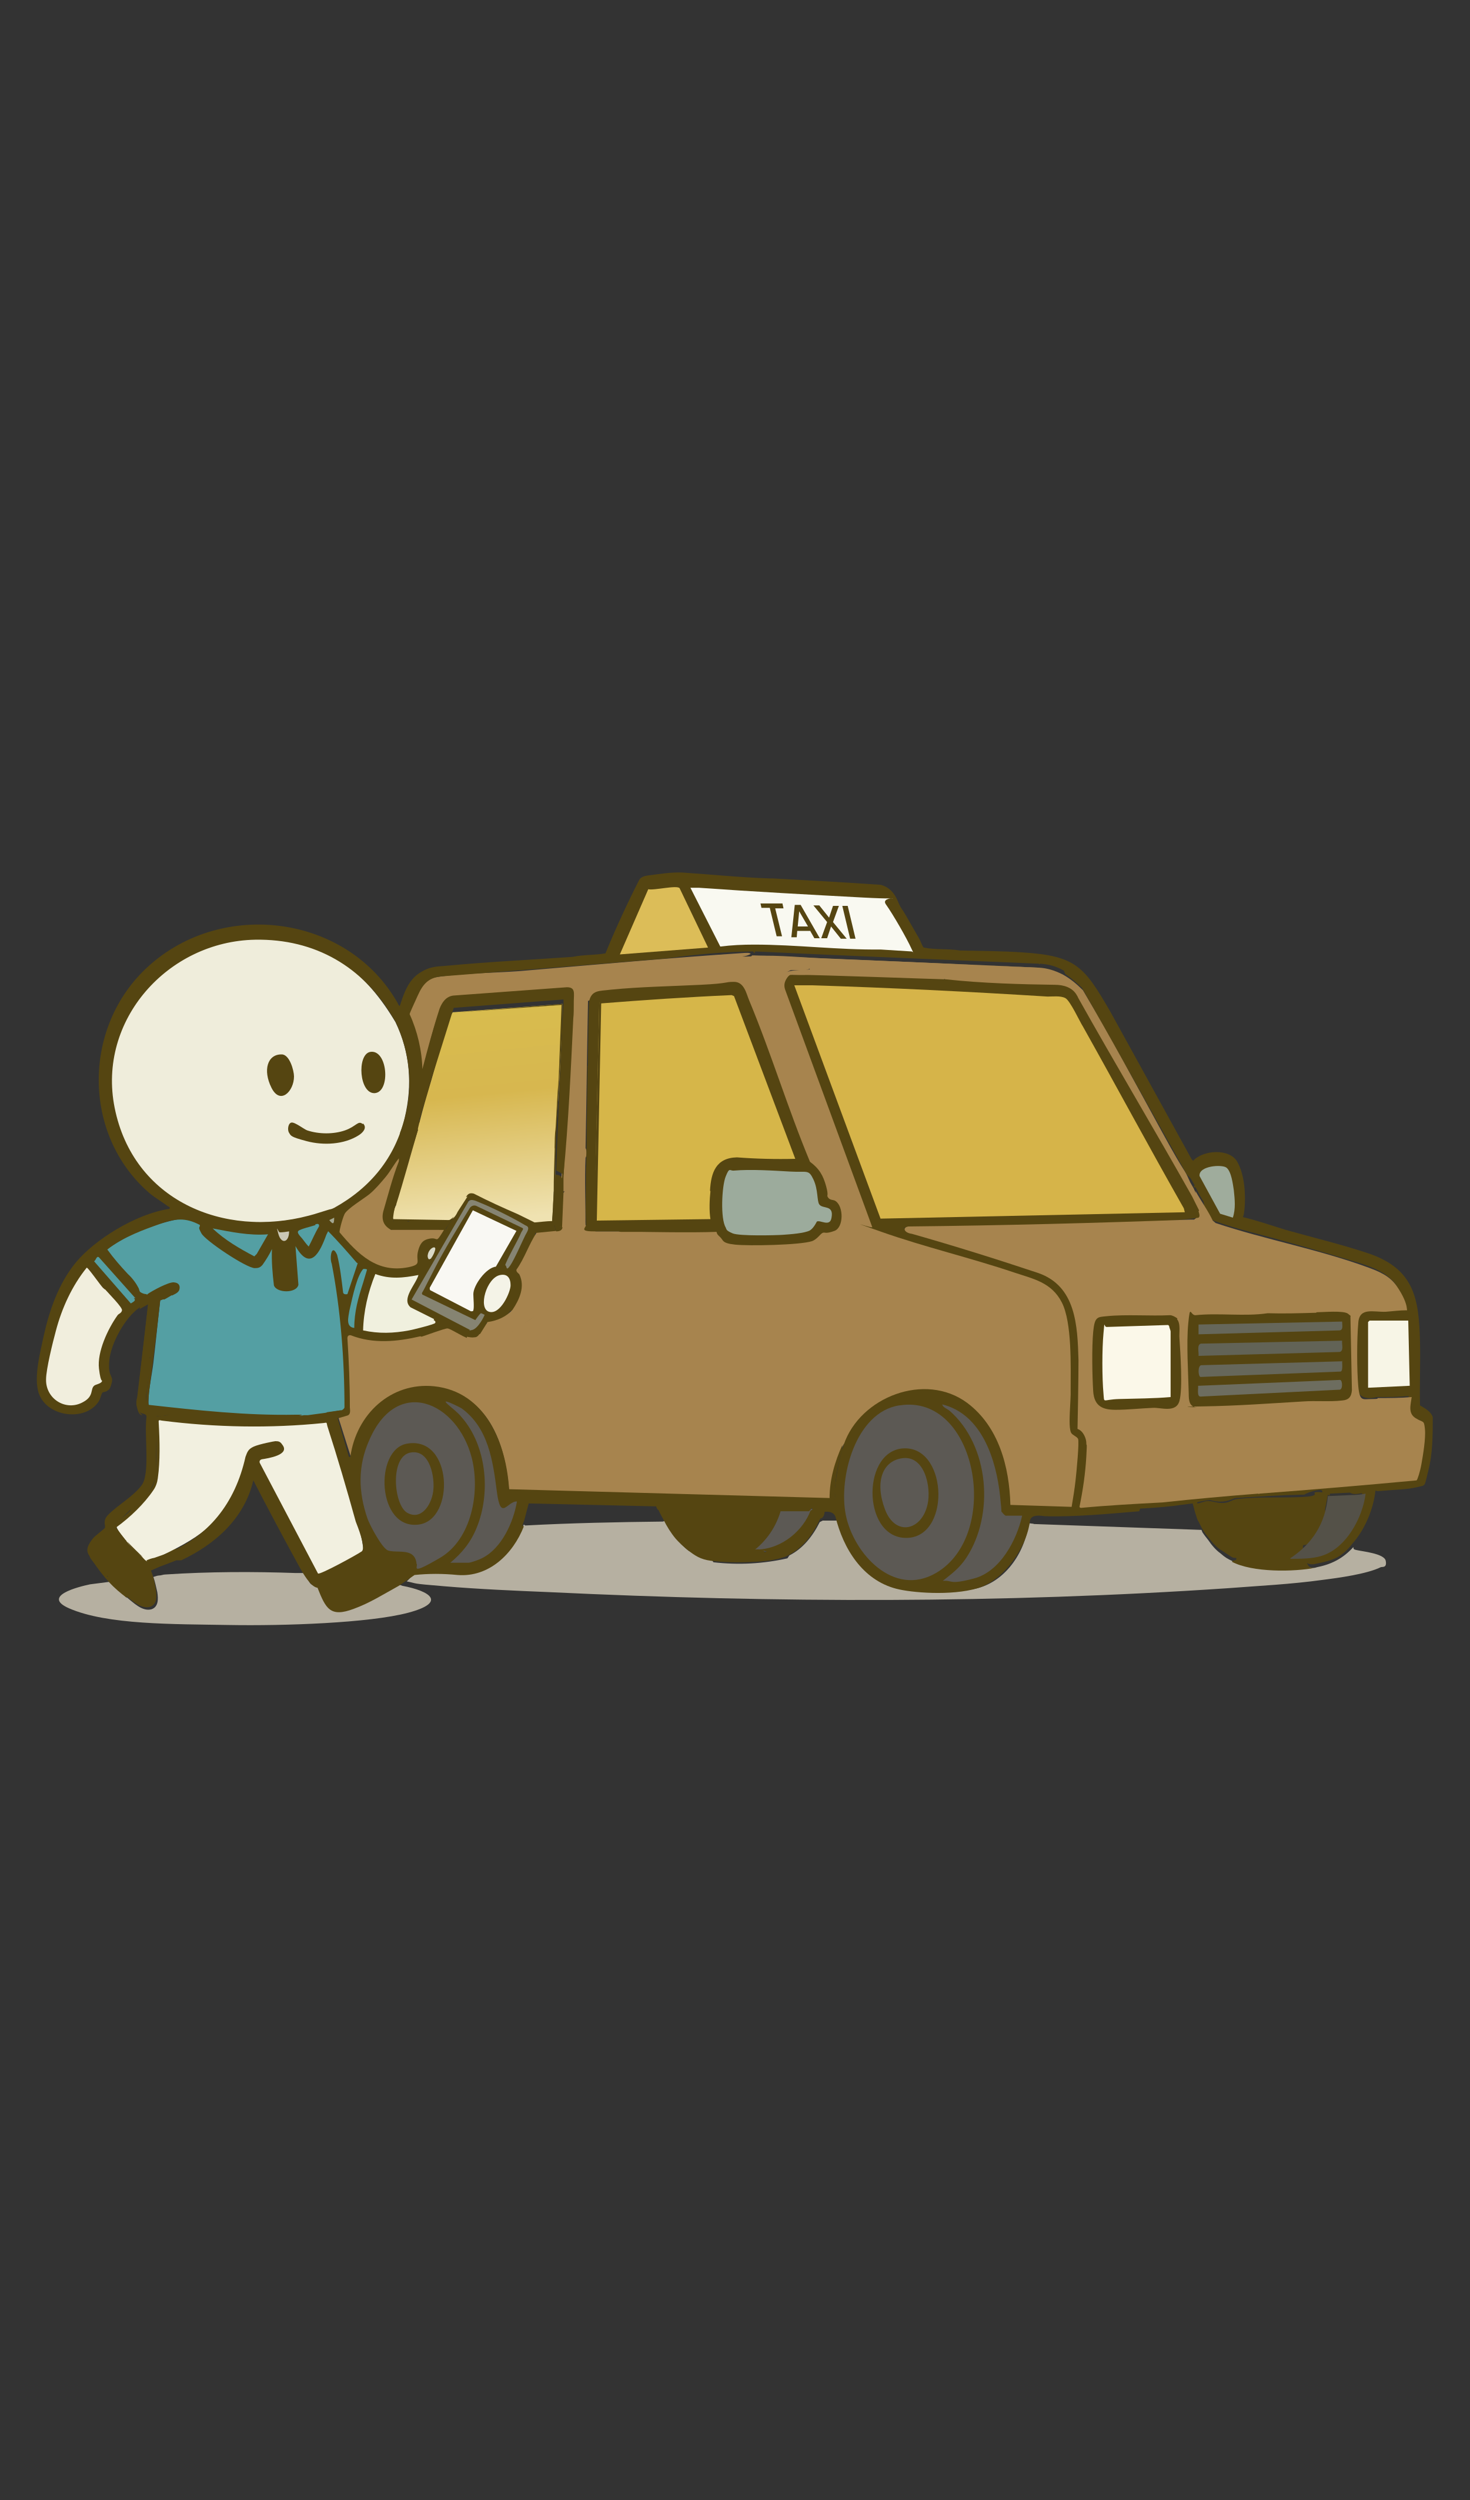 <?xml version="1.0" encoding="UTF-8"?>
<svg id="Layer_1" xmlns="http://www.w3.org/2000/svg" xmlns:xlink="http://www.w3.org/1999/xlink" version="1.1" viewBox="0 0 300 510">
  <rect x="0" y="0" width="300" height="510" fill="#333333" stroke="none"/>
  <!-- Generator: Adobe Illustrator 30.0.0, SVG Export Plug-In . SVG Version: 2.1.1 Build 123)  -->
  <defs>
    <style>
      .st0 {
        fill: #f9f9f1;
      }

      .st1 {
        fill: #554511;
      }

      .st2 {
        fill: #d6b449;
      }

      .st3 {
        fill: #a3a791;
      }

      .st4 {
        fill: #d6b649;
      }

      .st5 {
        fill: #66675a;
      }

      .st6 {
        fill: #cbc8b6;
      }

      .st7 {
        fill: url(#linear-gradient);
      }

      .st8 {
        fill: #f7f5e6;
      }

      .st9 {
        fill: #6d6d5f;
      }

      .st10 {
        fill: #f1eedd;
      }

      .st11 {
        fill: #b6b0a1;
      }

      .st12 {
        fill: #f9f8f3;
      }

      .st13 {
        fill: #efeddb;
      }

      .st14 {
        fill: #9cab9c;
      }

      .st15 {
        fill: #549fa3;
      }

      .st16 {
        fill: #868472;
      }

      .st17 {
        fill: #fbf8e9;
      }

      .st18 {
        fill: #f2f0e0;
      }

      .st19 {
        fill: #9fac9c;
      }

      .st20 {
        fill: #545148;
      }

      .st21 {
        fill: #626356;
      }

      .st22 {
        fill: #d9d9c7;
      }

      .st23 {
        fill: #a7844e;
      }

      .st24 {
        fill: #f0f0de;
      }

      .st25 {
        fill: #dcbd58;
      }

      .st26 {
        fill: #5c5954;
      }

      .st27 {
        fill: #f4f3e7;
      }
    </style>
    <linearGradient id="linear-gradient" x1="-2275.6" y1="-159.8" x2="-2267.1" y2="-74.2" gradientTransform="translate(1230.4 286.4) scale(.5)" gradientUnits="userSpaceOnUse">
      <stop offset="0" stop-color="#d8bc4e"/>
      <stop offset=".4" stop-color="#d7b74f"/>
      <stop offset="1" stop-color="#efe2b1"/>
    </linearGradient>
  </defs>
  <g>
    <path class="st11" d="M209.7,310.5c0-.2,0,0,.2.2.2.1,1.1.1,1.1.2l34.2,1.2.2.5c.4.6.8,1.1,1.2,1.6.6.9,1.5,2,2.5,2.7.9.8,1.4,1.1,2.5,1.6h.8c4.6,1.7,9.7,1.6,14.6,1.1.6.3,1.2.3,1.8.1,3-.6,5.3-1.8,7.4-4.1,0,.5.2.5.6.6,1.2.3,5.7.7,6,2.2s-.7,1.2-1,1.3c-2.8,1.4-8.7,2.2-11.9,2.6-6.5.9-12.9,1.2-19.4,1.7-45.9,3.1-92.2,3-138.3.8-7.2-.3-14.3-.6-21.5-1.2s-5.2-.5-7.7-1c.5-.4,1.3-1.5,1.9-1.6,2.8-.5,7.7.2,10.8,0,5.4-.4,9.4-5.3,11.2-10l.3.2c9.1-.5,19-.7,28.1-.8l.5-.2c.7.5,1.2,1.2,1.6,2.2.5.6.8,1.1.9,1.7.6.9,1.4,1.6,2.3,2.3h.6c1.2.9,2.7,1.5,4.2,2l.2.3c5.2.6,10.2.3,15.1-.8l.4-.6c2.8-1.4,4.8-4,6.2-6.8l.6-.3h2.6c0,0,.8,0,.8,0h.2c1.6,5.9,4.7,10.9,10.4,13.4,3.5,1.5,12.8,1.2,16.6.6,6.1-1,10.3-6.8,11.3-12.6l.3-.8Z"/>
    <path class="st11" d="M62.4,320.8c.5.9.4,2.2,1.5,2.6s.8,0,1,.1,1.5,3.6,2.1,4.2,2,.8,3,.7c2.3-.3,9.1-3.7,11.3-5.1,0,0,.4,0,.8.2,5.8,1.1,9.1,3.4,1.2,5.5s-25.3,2.7-36.6,2.5-24.8,0-32.6-3.4c-5.7-2.5,1.9-4.4,4.3-4.9l3.9-.5c1.2.9,2.4,2,3.5,3.1,1.4,1.1,3.2,3,5.1,2.5,1.5-.5,1.4-2.2,1.2-3.5-.2-.9-.5-2.3-.8-3.1.4-.1.8-.3,1.2-.3s.8-.2,1.2-.2c8.9-.6,18.2-.6,26.7-.3.8,0,1.8,0,2.2,0Z"/>
    <g>
      <g>
        <g>
          <path class="st1" d="M95,244.4c.3.4.2.4.6.6,0,.8-.4,1.4-.8,2-2.7,4.7-5.4,9.5-8,14.2-.2.4-.4.5-.6.3-.4.1-.7.5-.8,1.1-1.4.4-1.3,2.6-1,3.8l-.2.4c-.7,1-1.6-1-1.4-1.8.4-1.5,1.1-3,2-4.3-2.6.4-5.2.6-7.7-.2l-.3-.3c-1.1,3.3-1.9,6.7-2.2,10.3l-.5.9c-.7.4-.7-.4-.6-1,0-2.8.9-5.8,1.7-8.5-.4,0-.8,0-1-.3l-.3-.3c.7-2,1-3.2-.2-.4h-.5c-.3-.4-.3-.9,0-1.8-.4,0-.6-.1-.7-.4.1-.3.2-.6.2-.9,0-.5-1.9-2-2.4-2.6-.9-1.1-1.8-2.4-2.8-3.4s-.6-.9-1-.5c.2-.6.4-.2.4-.8-.5-.1-1.3-.2-1.2-.8-.2,0-.3.3-.4.4-.5,0-.7-.1-.8-.4.4-.2.8-.2.8-.2.2-.2-.9-1.3.8-1.7s1.1.6,1.1-1.1c0,0,.8-.4.5-.3,2-1.5,3.8-2.5,5.7-4.1,8.3-7.1,12-17.8,9.3-28.5-.5-1.9-1.3-3.6-1.8-5.4.7,1.2,1.3,2.7,1.7,4.1,1.8,6.1,1.6,12.8-.7,18.6,1-.4.8-1.4,1.1-2.2s1.2-2.9,1.8-3.1c1.2-.3-.2,3,.7,3.3.8-2.4,1.2-4.9,2-7.3s.4-.7.5-.9c-.6,3.3-1.8,6.4-2.7,9.6-.8,2.4-1.5,4.8-2.3,7.3h-.4c-1.1.7-1.4.2-1-.9-.4,0,0-.5,0-.5-.7,3.5-6.4,8.3-9.4,10.2-1,0-2.4,4.5-2.3,4.7.9,1.5,4.2,4.4,5.7,5.4,2.7,1.7,6.7,2.5,9.4.8-.5-2.6,1.4-5.9,4.3-5.1.3-.7,1.2-1.7,1.7-1.7l4-6.2Z"/>
          <path class="st22" d="M87.8,256.8c-.4.4-.6-.5-.5-.8.2-1.4,1.8-2.1,1.5-1s-.9,1.8-.9,1.8Z"/>
          <path class="st3" d="M68.2,248.4c0,1.3-.2,1.5-1,.5l1-.5Z"/>
        </g>
        <g>
          <path class="st1" d="M105.7,247.5l2.6,1.2c1.4.7,1.4,1.7.9,3v.7c-1.1,2.4-2.4,4.7-3.7,7,1.4,1.4,1.2,3.6.6,5.3s-1,2.7-1.9,2.7l-1,1.2c0,.2,0,.3-.2.2-1.2.8-2.7,1.2-3.8,1.1h0c.5.7-1,3.2-1.8,2.8-.8.3-1.6.4-2.4.4l-3.6-1.8-4.6,1.9-.4-.3c-2.8.8-7.1,1.2-9.9,1s-3.6-.7-5.2-1.2l.4,6c-.3,2.8.6,6.1.2,8.8s-.3.9-.8,1.3c-1.9.6-1.6.8-2.1.4s-1.4-1-1.6-.9c-.4.2-.7,1.3-1,1.3-6.6.7-13.2.6-19.8.6l-10.6-.8c-.3,0-.6-1.3,0-1.4s.6.2.8.1c3-.2,6,.3,9,.5,5.2.2,11,.2,16.1-.4s4.6-.4,6.8-.9,1,0,1.2-.5c-.4-7.9-.7-15.8-1.6-23.7-.2-1.8-1.3-5.9-1.2-7.4s.6-1.7,1.5-1.1,1.2,3.8,1.3,4.8.4,2.8.4,4.2c.3,0,.4-.4.5-.7.5-1.4,1.1-2.9,1.6-4.3,1.7-.4,1.1,1,.8,2l.2.7-1.3,4.3c-.3,0-.8,5-.2,4.4.3-2.7.8-5.4,1.7-8l.6-.6c.3-.3.8,0,1,0,.4-.2.3-1.1.8-.6-1.1,2.9-1.9,6.1-2.1,9.2s-.1,1.1.2,1.3l.9-.3c4.5.8,9.2-.1,13.3-1.6-1.3-.7-2.7-1.4-4.1-2.1l-.8-.9c-.8-.7.3-3.2.9-3.9s.5-.1.8-.4.3-1.8,1-.7l.2.2c2.9-5.3,6.1-10.8,9.6-16.7h.5s8.7,4,8.7,4c-2.2-1.2-4.4-2.3-6.7-3.3s-1.4-.6-2.4-.7-.3,0-.4-.1c-.4.3-.8,0-1.2,0l.4-.5c.7-1,.5-1.7,2-1.4,3,1.4,5.9,2.9,8.9,4.4Z"/>
          <g>
            <path class="st15" d="M74.1,258.9c.2-.1.8,0,.8.1,0,.1-.7,2.3-.8,2.7-1,3.1-1.8,5.9-1.8,9.2-1.8-.2-1.2-2.2-1-3.5.8-3.6,1.6-7.1,2.8-8.5Z"/>
            <g>
              <path class="st16" d="M95.6,245.1c.6-.7,1.7,0,2.5.3,2,.8,4.6,2.1,6.5,3.1s2.6,1.5,2.9,1.6c.7.4,0,1.3-.3,1.9-.7,1.4-2.2,4.9-3.1,6.2s-.6,0-1-.1c.2-.9,2.8-5.5,3.1-6.3s.8-1.1.4-1.3l-9.4-4.5c-.5-.2-1,0-1.3.4-2.5,4.1-5.1,8.3-7.3,12.6s-1.5,2.9-2,3.9-.6.8-.4,1.2l10.8,5.2c.5.4-.5,1-1.1,1.3.7-.5,2-2.8,2.3-2.7s.6.3.7.3c0,.2-1.3,2.8-2.5,3.1s-.3,0-.5,0l-11.9-6.2"/>
              <path class="st12" d="M96.2,267.5c.2,0,.4,0,.4-.2.2-.6,0-2.5,0-3.3,0-1.8,2.6-5.4,4.6-5.6l4.2-7.3-8.9-4.2-8.8,15.8c0,.2,0,.4.1.5l8.3,4.3Z"/>
              <path class="st27" d="M102.1,260.1c1.5-.3,2.1.7,2.1,2.1s-2.1,6.1-4.4,5.4-.5-7,2.3-7.5Z"/>
            </g>
          </g>
        </g>
        <g>
          <path class="st13" d="M64.1,247.8c-15.4,4.4-33.1-.3-39.4-16.1-8.6-21.2,9.1-42.2,31.1-40.2,11.8,1.1,19.1,7.3,24.9,17,3,6.2,3.5,12.8,1.9,19.5-2,8.2-7,14.3-14.4,18.4-1,.5-2.4,1-4.1,1.5Z"/>
          <path class="st1" d="M74.1,229.2c.9.9-.1,1.9-.9,2.4-3,1.9-7.2,2.1-10.6,1.2s-3.2-1.1-3.6-1.7-.2-2,.5-2.1,2.6,1.4,3.2,1.6c2.4.8,5.4.8,7.7,0s2.7-2.1,3.6-1.3Z"/>
          <path class="st1" d="M57.5,215.1c1.6,0,2.5,3.3,2.5,4.5,0,3-2.8,5.9-4.6,2.3s-.8-6.8,2-6.8Z"/>
          <path class="st1" d="M75.5,214.6c3.6-.7,4.3,8.1,1,8.4-3.2.2-3.7-7.8-1-8.4Z"/>
        </g>
        <g>
          <path class="st1" d="M25.9,326l-3.2-3c-1.6-2.1,1.1-1,1.9,0,.8,1.5,1.9,2.3,3.3,2.4.2.6,1.9.5,2,0s-.7-3.8-.9-4.6c0-.4.3-.8.7-1-1.5-1.5-3-2.9-4.5-4.5-.9-.3-1.1-.8-1.2-1.6-.7,0-1.3-.3-1.7-.8-3.7,2.5-3.7,3.8-.7,6.9.2.2.7,1.4.5,1.5-.2.2-.2.3-.5.3s-2.6-3-3-3.5c-.2-.3-.2-.4-.4-.8-.9-1.2,0-2.5.8-3.5.4-.5,2.3-1.9,2.4-2.1.2-.6-.5-1.4.6-2.6,1.9-2,5.1-3.7,6.9-6.1s.5-10.3,1-13.9c0-.3,0-.3-.2-.5s-.7-.2-1-.4c-.8-.7-1.1-1.8-.7-3.2l2.3-19.2c-.3-.7.6-.4,1.1-.1.5-.3.8-.3.8,0-.4,3.8-.8,7.5-1.4,11.2-.9,0-1.2.6-.9,1.8.4-.1.6-.1.7.3l-.7,5.1c-.3,1.4-.1,2.3.5,2.8,1.6,0,3.2.2,4.7.7.6,1.1-2.4,1.4-3.1,1.3-.1,3.4-.2,7.1-.1,11-.3,3.6-1.9,5.2-4.5,7.6-.7-.8-1.5-.3-.5.2-1.1,1.1-2.3,2.2-3.5,3.2.4,1.1,1.2,2.2,2.2,3.1,0,0,.2.2.2.2.9,1.2,1.9,2.2,3.1,3.1.5-.2,1.1.3.8.8.8.5,1.7.3,2.9-.6.6.4,1.6.7,1.3-.5,0-.3,1.7-1.1,1.8-1.1.7.1,1.8,1.8,1.1,2.1-1.1.4-2.8,1.1-4.2,1.6l-1.8.8c.5,1.2.8,2.5,1,3.9.2,1.3.3,3-1.2,3.5-1.5.4-3.1-.7-4.8-2.2Z"/>
          <path class="st1" d="M18.9,318.4l3.1,3.3c-.1-2.2-2.9-3.1-2.8-5.4s2.6-3,3.6-3.8c.3,1.2,1.2.7,1.7,1.1s.2,1,.5,1.3.5.2.8.4c.7.7,1.4,1.6,2.1,2.3s2.7,2,2.6,2.6-.8.6-.8,1,.3.4.4.7,0,.8,0,1.2c.2,1.1,1.3,2.9-.2,3.3s-1.4.1-1.5,0c-.2,0-.1-.4-.4-.5-.4-.2-1.1,0-1.4-.2-.8-.5-1.5-1.7-2.1-2.2s-1.3-.9-1.8-1.3c-.5.6,2.8,3,3.1,3.7-1.2-.9-2.4-1.9-3.5-3.1s-2.4-2.8-3.3-4.3Z"/>
          <path class="st15" d="M72.8,257.6c-1.9-2.2-3.9-4.5-6-6.6l-.5.5c-.3,1.1-1.7,4.5-2.8,4.9-1.8.6-2.3-2.5-3.7-3l.8,8.7c-.1.3-.3.8-.7.9s-3,.2-3.3-.3c-.7-1-.4-6.4-.6-8s0-.7-.3-.7c-.5,0-1.8,4.7-3.4,4.5s-3.7-1.7-4.6-2.2c-1.3-.8-5.6-3.7-6.2-4.8s0-1.3,0-1.5-3.7-1.4-4-1.4c-1.3,0-4.4.9-5.8,1.3-3.6,1.1-7,2.9-10.1,5.1,0,.3,0,.4.2.6,1.7,2.6,4.4,4.8,5.9,7.5,1,.6,1.2,1.9,2.5,1h.3c.9-.4,4.5-2.3,5.4-2s.2,1.4-.7,1.3v.4c0,0-2.5,1.4-2.5,1.4-.5,4.3-.9,8.6-1.4,12.8-.3,2.5-1,5.5-1,8s.8,1,2,1.1c8.4,1.1,16.2,2,24.6,1.8s3.5-.1,5.1-.2h.8c2.3-.3,4.6-.6,6.8-1,.3,0,.7-.4.7-.6,0-9.7-.8-20-2.6-29.3-.5-1.2,0-4.3,1.1-1.8.6,2.4.9,5,1.2,7.5,0,.5.4.6.9.5l2.1-6.3Z"/>
          <path class="st18" d="M25.8,314.3c0,0-.3-.2-.4-.4-.4-.5-1.8-2.1-1.6-2.7,2.5-2.4,7.5-5.6,8.2-9.2s.1-3.1.1-4.6c0-2.7,0-5.4,0-8.1,1.6.2,3.2.5,4.8.6,7.9.7,15.9.9,23.7.4,2.1-.1,4.2,0,6.2-.6,1.5,4.5,2.9,9.1,4.2,13.7s2.7,9.1,3.1,12.2.2.9-.2,1.2c-2.7,1.2-5.7,3.5-8.5,4.4s-.7.4-1,0l-11.9-22.7c-.4-1.7,2.3-1.4,3.5-1.8s1.7-.7,1.3-1.6c-.7-1.5-2.2-.4-3.4,0s-2.2.2-2.9.8-1.7,4.8-2.1,5.9c-3.2,8.4-7.6,11.5-15.4,15.3-1.1.5-2.4,1.9-3.7,1.3-.4-.3-.5-.5-.8-.8-1.1-.9-2.2-1.9-3.1-3.1,0,0-.1-.1-.2-.2Z"/>
          <path class="st1" d="M26,314.5c.9,1,2.1,2.1,3.1,3.1-1.1-.6-2.4-1.9-3.1-3.1Z"/>
          <path class="st1" d="M35.1,264.2c-.2.1-1.5.9-1.6.9-.5,0-1.3-1.7-2.4-1.3s-.4.8-.6.9-.9,0-1.1.5c-.8-.8,0-.5.3-.7s.3-.4.4-.5c1-.7,4.3-2.5,5.4-2.4s1.3.8,1.1,1.5-1.2,1-1.5,1.2Z"/>
          <path class="st24" d="M88.5,269.3c.2.1.5.3.3.6s-4.7,1.4-5.3,1.5c-3.2.6-6.2.7-9.4,0,.1-3.9,1-7.8,2.5-11.5,3,1.1,5.7.8,8.8.2-.5,1.9-3.6,4.9-1.6,6.6l4.8,2.4Z"/>
        </g>
      </g>
      <g>
        <path class="st23" d="M69.1,289.3l1.7-.5c.9-.2.6-1.3.6-1.7,0-4.7-.2-9.5-.5-14.1,0-.4.2-.7.7-.6,4.6,1.8,9.5,1.3,14.2.2l.6.3c-.3.6-.8.9-1.8,1-2,.3-2.5.5-1.5.7,0,.6.3,1,.9,1.1,1.4,1.9,3.5,3.6,6,3.6,2,.9,4,1.7,6.1,2.3,7.5-.4,13.4-1.4,19.2-6.2,1.6-1.3,3.7-3.8,4.2-5.8.6,0,.9-.5.9-1.1,1.5-1.7,1.6-3.4,1.7-5.6,1.3-2.1,1.2-5,0-7.1-.2-1.1,0-2.9.8-3.8-1,0-2.7-.7-3.1-1.2l1.8.4c8.2,0,16.3,0,24.4,0h.5c1.2,2.2,3.4,2.3,5.7,2.4s11.9.2,13.9-1.2c1-1.2,2-1.6,3.6-1.6,2-.4,1.8-4.6.4-5.5-1.1-.2-1.7-.8-1.9-1.6,0-2.7-1.3-5-3.4-6.6-4.4-11.8-8.8-23.5-13.3-35.1-.5-.9-1-1.4-2.1-1.4-8.8.6-17.7,1.2-26.6,1.7-1.2.1-2,.5-2.3,1.7l-.5.2c-.2,10.1-.3,20-.5,30,.3.6.3,1.4,0,2-.2,4.3,0,9.4,0,13.9l-.8-.7-.2-9.4c-2,.3-2.3-1.4-2.3-3.1l-.4-1.7-.4,7.5c0,.4-.2.4-.6.3-.6-.7-.6-2.3-.2-3,.7-10.5,1.3-21.1,1.8-31.6,0-2,.1-4.2-1.3-5.9l-23.2,1.7c-1.9.4-2.3,2.5-2.9,4.1-1.2,3.5-1.9,7.4-3,10.9s-.3,1.4-.7,1.6c.2-4.6-.9-9.1-2.6-13.4,1.7-3.6,1.9-7.4,6.6-8.1,5.3-.8,11.4-.8,16.8-1.2,15.3-1.3,30.6-2.7,45.8-3.7.4,0,1.1-.1,1.3.2-.5.3-1.1.5-1.7.5,2.4.6,4.7.7,7.2.5,1.8,0,3.4.4,5.1,1,1.4,0,2.4,1,.6,1.3h-3c-.9.4-1.1.6-.5.8v.5c-.5.6-.9,1.4-.5,2.3l17.8,48.4c1.9,1,4,1.8,6.3,2.3,8.7,2.5,17.3,5.1,25.9,7.9,7.2,2.7,7.8,7,8.2,14,.3,4.8.1,9.6,0,14.3-.4,2.1.2,3.7,1.7,4.7.6,1-.9,12.5-1.2,13.7s-.1.4-.2.7-.1,0-.2.1c-4.1,0-8.2-.1-12.3-.3l-.5-.2c-.5-7.6-2.1-15.1-8.2-20.2-8.1-6.8-21.2-2.1-24.9,7.3l-.6.4c-1.7,3.4-2.1,7.5-2,11.3l-66.3-1.8c-.5-6-2-12.8-6.5-17.1-7.1-6.8-18.7-4.5-23.2,4.1-1.1,2.1-1.7,4.4-2.2,6.7-.2,0-.3-.4-.4-.6"/>
        <path class="st7" d="M95.1,244.2c.4-.7.8-.9,1.6-.7,2.9,1.5,6,2.9,9,4.2,1,.5,3.5,1.7,3.6,1.8,1.1,0,2.3-.1,3.4-.4.2-2.1.3-3.9.3-5.9l.3-1.5c0-2.4,0-4.9,0-7.3.1-1.5.2-3,.2-4.5.7-8.4,1.1-16.8,1.3-25.1l-22.4,1.7c-.4.5-.6,1-.8,1.6-1.4,4-2.5,8.6-3.7,12.7-.8,2.7-1.6,5.4-2.3,8.2-.6.3-.5.8-.3,1.5-.7,2.2-1.4,4.4-2,6.6-1.3,2.7-2.2,5.8-2.5,8.8-.6,1.2-.9,2.1-.5,2.9l3.5.2c0,.1.1.2.2.2,1.2,0,6.7.4,7.5.1l.2-.4c.7-.1,1.3-.8,1.7-1.7l2-3.1Z"/>
        <path class="st1" d="M251.6,318.4c2.1-.3-.9-1.5-1.5-2-1.7-1.5-1.1-3-2.8-4.4s-.7-.2-.9-.3c-.7-.6-.8-1.5-1.2-2.1s-1.5-2.4-1.2-2.8c.8-.1,1.8-.6,2.6-.6s2,.5,3.2.4,1.7-.7,2.7-.8c4.4-.5,8.8-.2,13.1-.4s2-.9,2.9-1,1.5.1,2.3.2c-.8.7-.4,1-.5,1.5-.2,1.5-2,3.3-2.4,4.3s-.1,1.1-.3,1.4-.8.2-1,.7-.2,1.3-.3,1.8-.9,1.7,0,1.6c0,.8-.5,1.4-1.6,1.8,1.5,0,3-.1,4.4-.4l.6.3c-.8,1.2-1.8.8-3.1,1,.5,1.1.7,1.4,2,1.2-4.6.9-13,1-17.2-1.2Z"/>
        <path class="st26" d="M165.8,307.9c-1.3,4.1-4.9,8.2-9.4,8.6s-2.1,0-3.1-.1c3.2-2,5.1-5,6.1-8.6h6.4Z"/>
        <path class="st23" d="M115.1,243.2c0,0,.3-.3.2-.5l.6-12.2c.9.4.2,1.7.2,2.4,0,1.6.5,2.8.8,4.2s-.5,2.4,1.7,2.9c0-.4.2-.9.6-1l.2,10.8c.5.6,1.1,1.1,1.6,1.6l2.7.2c0,.6-.7.7-.8,1.2s-.4,2.1-.5,2.2c0,.7.9,2.2,1,3.3s0,2.7-.2,3.3-.6,1-.8,1.5c-.2,1,0,2.1-.4,3.3s-1,1.6-1.4,2.3,0,.8-.3,1-.6.1-.7.2,0,.8-.3,1.3-2.5,3.2-2.9,3.6c-2.1,2.2-5.8,4.6-8.7,5.5s-6.8,1.2-10.2,1.8-3.2-.5-4.8-1-2.6-1.2-3.2-1.3c-1-.2-1.6.2-2.6-.7s-1-.7-1.8-1.2-1.1-1.3-1.5-1.7-.6-.3-.8-.4.1-.7-.2-.8c-.5-.3-1.7.3-1.7-.7,1.8-.3,3.1-.8,4.8-1.5,1-.3,5-1.8,5.6-1.8s3.1,1.7,4.2,2,1.2,0,1.9-.1c-.3.6,1.3-.1,1.5-.3.1-.7.5-1.2,1.1-1.3,1.7,0,3.4.2,5,.3l1.6-1.5c5.5-2.8,8.4-9.4,7.7-15.4-.6-1.4-.7-2,.2-3.3-.4.4-.9.7-1.2,0-.2,0-.2-.1,0-.2.2-.2.6-.3.8-.5.6-.7.7-6,.8-7.3Z"/>
        <path class="st1" d="M80.7,245.9l-.6,2.2c0,.4.1.8.3,1.1,0-.1,0-.2,0-.2.9,0,2.3,0,3,.2.7-.5.9,0,.3.8s-2.6,1.2-3.8.8c-1,.8-2.4-1.9-2.2-2.8.7-2.8,2.1-8.5,3.4-10.7s.3-.3.4-.4c0,.3,0,.5,0,.8.4.1.6-.2,1-.3s.4.1.5.1c.3-.2,1.6-5.3,1.8-6.1s0-.7.5-.9c-1.5,5.1-2.9,10.3-4.5,15.4Z"/>
        <path class="st1" d="M80.7,245.9c-.3,1-.4,1.8-.5,2.8l11.9.2c-.4.9-1,1.5-1.6,2.4-3.5.2-7.1.1-10.6-.1v-.5c.6,0,1.6.1,2.1,0s.3-.5.5-.6,2.1-1,1-1h-3.1s-.4-.3-.4-.4c-.4-.7.5-2.1.7-2.9Z"/>
        <path class="st1" d="M109.3,251.6c.8,0,1.7,0,2.5.2.9.1,1.6,0,1.7-.6l-.7-2.3c0-1.5.2-4,.2-5.6l-.3,5.8c-1.1,0-2.5.2-3.8.3l.4,2.3"/>
        <g>
          <path class="st1" d="M87.8,220.9c-.8,2.7-1.6,5.5-2.4,8.3-.7,1.3-.9-2.6-.7-3-.9,1.1-1.6,2.6-1.8,4-.2.7-.5,1.3-1.3,1,2.9-7.4,2.5-15.7-.9-22.8l-.5-.8c-6.1-10.4-15.9-16.1-28.1-15.9-17.8.3-32.3,16.4-28.7,34.3,3.8,18.9,22.2,26.6,39.6,22l1.1-.3,2.9-.9c1.8-.6,2.3.8,1,1.4-.9,0-2.2,0-2.6.5.4.8.2,1.3-.9,1.3,0,.2-.1.2-.2.3l-3.1,1.1c.7.7,1.3,1.3,1.7,2.2l1.5-2.9.7-.4c0-1,.3-1,.9-.3,1.2.3,2.6.1,1.3.5l-.7,1.4c-1.3,3.6-3.3,7.6-6.3,2.3l.6,7.9c-.4,1.8-4.5,1.7-5,.1-.3-2.5-.5-4.9-.4-7.4-.5,1.1-1.2,2.2-1.9,3.2-.5.6-.9.7-1.6.7-1.7,0-10.1-5.6-10.9-7.1s-.3-1-.3-1.7c-3-1.6-5.1-1.3-8.2-.2s-7.4,2.6-10.7,5.2c1.3,1.8,2.7,3.4,4.2,5,1,.9,1.8,2.1,2.2,2.9l.5,1.5c0,.7-1.2,1.1-1.4.3h-.4c0,.1-7.1-7.9-7.1-7.9l-.2.5,7,8c.3-.2.5-.3.7,0,.8-.6,2.3,1,1,1.6-2.9,2-5.8,7.3-6.1,10.8s.9,2.9.5,4.5-.7,1.4-.9,1.6c-.3.3-.8.2-1,.4s-.4,1.2-.7,1.7c-2.5,4.1-9.9,3.4-12-.9-1.6-3.1,0-8.9.7-12.3,1.2-5.4,3.1-10.9,6.7-15.2s11.8-9.7,19-10.8c.1-.5,0-.3-.3-.5-1.2-.9-2.6-1.7-3.8-2.7-13.8-11.9-13.7-34-.3-46.2,15.2-13.9,40.8-10.6,51,7.5,0,.1.3.6.4.5.8-2.5,1.7-5.2,4-6.7s3.8-1.3,5.7-1.5c8.5-.8,17.1-1.2,25.6-1.8,2.3-.5,4.8-.3,7.1-.8-.2,0-.5.2-.4,0,2-4.9,4.5-10.3,6.9-15,.4-.5,1-.7,1.7-.8,2.4-.3,4.7-.7,7.1-.6,5.9.4,11.8,1,17.7,1.2h.7c7.4.4,14.7.8,22,1.3,1.6.4,2.8,1.5,3.6,3.5.3.7.6,1.3,1,1.8,0,0,.6,1,.6,1,.9,1.6,1.8,3.1,2.7,4.7.3.5.5,1.3.9,1.8,2.4.5,5,.2,7.4.6,4.3.1,8.6.1,12.9.4,10.9.7,12.5,3,17.7,11.9l16.7,30.3.3.3c2-2.2,7.4-2.6,9,.2s1.7,7,1.5,9.4-.5,1.7-.3,1.9c2.9.7,5.8,1.7,8.7,2.6,5.7,1.6,11.6,3,17.2,4.9,9,3.2,10,9.1,10.2,18,.1,4.3-.1,8.6,0,12.9,1,.6,2.2,1.2,2.6,2.4,0,3.6,0,7.4-.9,10.9s-.4,2.9-2.4,3.4-4.7.5-6.7.7-1.2,0-1.7,0c-.4,3.8-2.2,8-4.7,10.8-.9,1.2-2,2.2-3.1,2.8s-2.7,1-4.3,1.3c-1.3.4-2.9-.2-2.1-1.5,1.2,0,2.2-.2,3.1-.8l.3-.5c4.6-1.9,7.4-6.9,8.1-11.6-1.1.2-1.9.3-2.5-.1l-4.1.2c0,.5,0,.5-.4.2l-.6,3.1c0,.1.1.3.2.4.2,1.1-2.9,6.4-4,6.7s-.3,0-.4,0c-1.2.7-.8-.9-.4-1.7,0-1.4.4-2.3,1.3-2.6.4-1.6,1.2-3.2,2.4-4.6.3-.3.5-1.8.3-2.1-.3-.5-3.1.4-3.6.8-4.7.1-9.4.4-14.2.7-1.8.9-3.3.9-5.1.4-.4,0-2.6.4-2.6.5,0,.2,1.8,3.7,2.2,4.2.9.1,1.5.9,2,1.7.6,1.9,1.4,3.2,3.3,4,1.1.6,1,1.8-.3,1.3-.6-.3-1.8-1.2-2.5-1.6-1-.7-1.8-1.7-2.5-2.6-.3-.3-.9-1.2-1.2-1.7-.1-.2-.5-1-.6-1.2-.1-.2-.4-.7-.4-.8-.2-.6-.6-1.9-.6-2l-.3-1.1c-.1,0-2.2.3-2.4.3,0,0-1.3.2-1.4.2-2.7.3-5.3.5-8,.6,0,0-.2,0-.2-.2-.6-.7,1.7-1.4,2.3-1.5.1-.3.3-.3.4,0,1-.2,1.7,0,2.3.4l.4-.3c.4.2.6,0,.5-.7,1.3-.1,2.7-.2,4,0,.7.2,1.5,0,2.3-.2,1.9-.4,3.8-.5,5.7-.4,1.1.3,3.1,0,4.3-.2s.4-.1.6-.2c.7-.3,1.7-.3,2.5-.2.5,0,1,0,1.4-.2,10.7-.8,21-1.7,30.9-2.7l-.3-.3c.7-2,2.3-9.9,1.2-11.3-2.5-.9-3-2.5-2.4-5-2.2.2-4.3.2-6.5.2-2.4.6-4,0-4.3-2.6-.5-3.6-.4-8.9,0-12.5s.7-3.4,3.2-3.4c1.3,0,6.3.1,6.8-.3s-1.8-4.1-2.1-4.5c-1.9-2.2-4.3-3.1-7-4-7.6-2.3-15.2-4.5-22.9-6.5-2.3-.6-4.5-1.3-6.8-2.1s-2-3-2.3-4c-.6-.9-1.1-1.9-1.6-2.9-.4.1-.5,0-.2-.4l-.8-1.4-.8-.8c-7-12.6-14.2-25.3-21.4-38.1-1.1-1-2.2-2-3.4-2.8l-.3-.7c-1.6-.9-3.1-1.3-4.9-1.4,0,.2-.1.2-.2,0-19.3-.8-38.6-1.6-57.9-2.5,0,.4-.2.4-.4,0h-.5c-5.7.1-11.3.6-16.9,1.4-15.6,1.3-31,2.5-46.4,3.7-2.5.3-3.6,1.6-4.6,3.8s-1.7,3.7-1.7,3.9c1.6,3.5,2.5,7.4,2.6,11.2,1.1-4.2,2.2-8.3,3.5-12.3.5-1.3,1.3-2.5,2.8-2.7l23.2-1.7c1.8,0,1.4,1.3,1.4,2.8s0,2.8-.1,3.5c-.5,10.5-1,21.5-2,31.9-.5-.3-1-.6-1.5-.8.4-11.3.9-22.7,1.5-34.2v-.7c-.1,0-22.4,1.7-22.4,1.7"/>
          <path class="st20" d="M263.4,318c2,0,4.4,0,6.3-.6,5-1.5,8.4-7.8,9-12.7-1,.2-2.1.3-3.1.3l-4.6.2c-.5,5.7-3.3,9.8-7.7,12.7Z"/>
          <g>
            <g>
              <path class="st0" d="M186.1,194.1l-6.4-.4c-8.6.1-17.2-1-25.8-1-2.3,0-4.6.1-6.9.4l-6.1-12c.6,0,1.2,0,1.7,0,11.2.8,22.4,1.4,33.6,2s3.1-.7,4.6,1.4,4.3,7,5.2,9,.3.4.2.7Z"/>
              <path class="st25" d="M144.5,193.3l-18,1.4,5.8-13.3c1.1.3,5.9-.9,6.4-.2l5.8,12.1Z"/>
              <path class="st8" d="M287.4,269.4l.3,13.3-8.5.4v-13.4s.3-.3.3-.3h7.9Z"/>
              <path class="st19" d="M250.3,238.2c1,.8,1.3,3.3,1.5,4.6.2,1.9.4,3.8-.2,5.6l-2.6-.8-4.2-7.7c-.2-2.1,4.6-2.4,5.5-1.7Z"/>
              <path class="st1" d="M114.8,250.4l-1.8-.5c-.5-.3-.5-.6-.3-.8l.3-5.8c0-2.9.1-5.9.2-8.8.1-1.5.2-3,.2-4.5.2-3.2.3-6.5.6-9.7l.6-15.3-22.3,1.6,22.5-1.8c0,2.4,0,4.9-.2,7.3-.4,7.9-1,15.8-1.2,23.7s-.1,3.7,0,3.8,1.1,0,1.3.8l1.9-31.7c-.2,10.5-1.1,21.1-1.6,31.6,0,1,0,2,0,3l-.3,7.2Z"/>
              <path class="st1" d="M256.7,304.7c.2,0,.2.1,0,.2-.9,0-1.7.2-2.5.2-1.4.3-2.8.5-4.1.7s-.5-.1-.8-.3c-1.9.1-3.8.2-5.7.4-.7.2-1.5.4-2.3.2-1.3.1-2.6.2-3.9.2l.4.4c-.4.8-.7.7-1.4.4-.5-.5-1.3-.6-2.3-.4-.1,0-.3,0-.4,0-4,0-8.4.7-12.4,1s-.6.1-.7-.2c1.7-.1,3.5-.5,5.2-.6,10.3-.8,20.6-1.5,30.8-2.3Z"/>
              <path class="st1" d="M289,302c-.5.6-5,.5-6,.6-8.3.7-16.6,1.4-24.9,2-.4.3-.9.3-1.2,0l32.1-2.7Z"/>
              <path class="st1" d="M243.6,305.9c0,.7-.2.2-.5.2-.6,0-1.2.4-1.7,0,.7,0,1.5-.1,2.3-.2Z"/>
              <g>
                <path class="st1" d="M254.2,305.1c-.4.7-1.5.3-2.3.5s-1.9,1.1-2.6,0c1.6-.1,3.2-.3,4.9-.4Z"/>
                <path class="st1" d="M258.1,304.7c-.5.8-1.1.2-1.4.2v-.2c0,0,.1,0,.2,0,.4,0,.8,0,1.2,0Z"/>
              </g>
              <path class="st1" d="M113.2,234.4c0-1.5,0-3,.2-4.5-.1,1.5.3,3.1-.2,4.5Z"/>
            </g>
            <g>
              <path class="st10" d="M21.6,263.2c.6.7,3.4,3.5,3.3,4.1s-.7.7-.9,1c-2,2.8-4.2,7.5-3.8,10.9s.8,2.1.6,2.6-1.3.6-1.6.9c-.8.7,0,2.1-2.2,3.3-3.5,2-7.7-.6-7.6-4.6,0-2.1,1.4-7.7,2-9.9,1.2-4.6,3.3-9.2,6.3-12.9.3,0,2.8,3.6,3.3,4.1s.5.3.6.5Z"/>
              <path class="st15" d="M54.7,251.8l-2.3,4-.5.5c-3-1.6-6-3.3-8.5-5.7,3.7.7,7.4,1.5,11.3,1.2Z"/>
              <path class="st15" d="M27.5,265.4l-.8.5-7.5-8.6c.4-.2.5-1.2,1-.8l7.4,8.3c.1.1.4.3,0,.6Z"/>
              <path class="st15" d="M64.3,249.8c.5-.2.9-.2.8.4-.8,1.3-1.4,2.8-2.1,4.1-.5-.5-.9-1.1-1.3-1.6s-1.2-1.2-.8-1.6,2.7-.9,3.5-1.2Z"/>
              <path class="st6" d="M59,251.2c0,2.3-1.6,2.7-2.2.5s0-.3.3-.3c.6,0,1.3-.1,1.9-.2Z"/>
            </g>
          </g>
        </g>
        <g>
          <path class="st23" d="M153.5,194.9c.1,0,.3,0,.4,0,18.8.8,38.1,1.6,57.9,2.5,0,0,.1,0,.2,0,1.8.1,3.3.6,4.9,1.4,1.6.9,2.8,1.9,4.1,3.2,5.6,9.5,10.9,19.3,16.2,29s4.1,6.6,5.7,10.2l.8,1.4c0,.1.1.3.2.4,0,.9,2,3,1.6,3.6s-.5,0-.5.4c-.2.7.4,1.7-.9,2s-.4-.1-.4-.1c0-.2.3-.3.4-.4.2-.7.2-1.3-.2-2-4.2-8.1-9-15.9-13.5-23.9-3.1-5.6-6.2-11.4-9.6-16.9s-.8-2-1.3-2.6c-.8-1.4-2.4-2-4-2.1-7.5-.2-15-.5-22.5-.9-.5-.8.4-.9,1.1-.9,4.3,0,8.7,0,13.1-.2-3.9-.9-7.9-1.1-11.8-1.2s-7.6-.2-11.2-.2-3.7,0-4.2.3-.2.3-.2.3c1,0,2.9.1,1.9,1.4-6.7-.2-13.4-.5-20-.8l-.4.4c0,0-.1,0-.2,0-.5.1-.7.2-1.1.5,0-.3,0-.7.1-1,.4-.9,3.8-.8,4.7-.9s.3,0,.3-.4c-1.2.2-2.3-.5-3.3-.7-2.8-.6-4.5-.1-7.1-.3s-2-.5-3-.5c-3.2-.1-5.6,1.4-8.7.6l-4.6.2v-.6c5,0,10-.9,14.9-1Z"/>
          <g>
            <path class="st23" d="M211.9,197.4c-18.2-.8-36.2-1.3-54.3-2l-3.6-.4c5.2-.2,10.4.4,15.6.6,13,.5,26,1.1,39,1.7l3.2.2Z"/>
            <path class="st23" d="M161.3,199c.2-.5.7-.4,1.1-.4,3.2,0,6.6.5,9.8.6s6.4,0,9.5.2c.3-1.1-1.4-.7-2.2-.8s-.5,0-.7-.3c.7,0,.7-.6,1-.8s3.9-.3,4.4-.3c2.9.2,4.7.2,7.6.2,5.5,0,9.8,0,15.2,1.2s2.4.3,4.6,0,4.2,0,5.2,1.3c-1.6,1-3.5,0-5.2-.3-3.6-.5-7.4,0-11,0s-4.4-.2-6.7,0-.8,0-.7.4c2.5.1,5,0,7.5.2s4.3.3,6.3.4c3.1.1,7.3-.1,10.2.4s2.3,1.1,2.4,2c-2.4-2.8-6-1.9-9.3-2-16.3-.8-32.6-1.6-49-2.1Z"/>
            <path class="st23" d="M178.1,197.6c0,0,.3.7.2.8l-1.6-.4c0-.5,1.1-.5,1.4-.4Z"/>
          </g>
        </g>
        <path class="st23" d="M89.7,250.9h-9.9c-.5-.3-.9-.6-1.2-1-.6-.8-.6-1.8-.4-2.7,1-3.4,1.9-7,3.2-10.3,0-.2,0-.4,0-.6-1,1.2-1.7,2.6-2.7,3.8s-2.2,2.6-3.3,3.5-4.6,3-5.1,4.1-1.1,3.5-1,3.7c3.8,4.5,7.7,8.4,14.1,7.1,2.8-.6,1.4-1.1,1.9-3.2s1.4-2.4,2.3-2.6c1.9-.4,1.2,1.1,2.7-1.3l.3-.5h-1.1Z"/>
        <path class="st23" d="M97.8,272.2c-.2.3-.5.6-.9.6-.6.1-1,0-1.6-.1-.2.6.9,1.1,1.3,1s2.5-.9,2.7-1c.6-.6-.3-1.5,2-1.2s1.1.2,2.3.1,1.1.3,1.7,0,1.3-1.3,1.7-1.6c2-1.4,3.3-2,4.9-4.1s3.1-6.5,3.1-8.2,0-2.9-.1-3.6-.5-1.2-.5-1.5,1-1.3.8-2-.9.3-1,.4c-.2.1-.4,0-.6.1l-4.1.4c-1.5,2.2-2.5,5.3-4.1,7.5-.1.5.4.7.6,1,1.2,2.5,0,5.1-1.4,7.2-1.3,1.4-3,2.2-5.1,2.5l-1.5,2.4Z"/>
        <path class="st4" d="M122.2,204.4c.4-.4,4.4-.3,5.2-.4,6.6-.5,13.5-1.2,20.1-1.4s2.2-.2,2.7.4l12.8,34c-2.9-.2-5.8-.1-8.7-.2s-2.9-.4-4.5-.2c-3.6.4-4.3,3.7-4.4,6.8-.7.8.2,5.7,0,5.9-6.9.1-13.7-.2-20.6,0s-2.5.7-3.5-.2l.9-44.6Z"/>
        <g>
          <path class="st1" d="M106.9,311.4c-2.2,5.6-7.1,10.4-13.5,9.9-3-.3-6-.3-8.8,0l-3.2,2.2c-3.1,1.7-5.9,3.5-9.2,4.7-4.8,1.8-5.7,0-7.4-4.3-1-.1-2.2-1.6-3.5-3.9-3.3-6-6.5-12-9.6-18-1.8,7.7-7.7,13-14.7,16.3h-.9c.3-.4,0-1.8-.3-1.9-.4.2-1.8.6-1.1,1.1l.4.3c-.6,0-1,.8-1.7.6s-.5-.5-.7-.5c-.3,0-1.5,1-2.1,1s-.5-.4-.7-.6c.5-.2,1-.4,1.6-.5l2-.7c9.1-3.5,14.5-10.5,16.6-19.9.4-1.1.6-1.6,1.7-2.1s4.2-1.1,4.4-1.1c.7,0,1,.1,1.4.7,1.7,2.1-2.9,2.8-4.2,3-.3.1-.5.3-.4.7l11.9,22.6c.4.3,7.9-3.8,8.9-4.5s-.9-5.3-1.2-6.1c-1.8-6.5-3.7-13-5.8-19.5-.2-.8,0-.7-.8-.6-10.8,1.1-22.1.9-33-.5-.8-.2-.6,0-.6.7.2,3.4.3,7.6-.2,11.1-.1.8-.4,1.7-.9,2.4-1.9,2.8-4.7,5.5-7.6,7.6.6.9,1.4,1.9,2.1,2.8l-.5.2c-.6-.4-2.2-2.9-2-3.4.2-.9,2.8-2.2,3.4-3.2-1.2,0-.6-1.4.4-1.3l.3.8c1.2-1.3,3-2.8,3.8-4.4,1.1-2.5.6-8.5.6-11.4s-.2-1.8,0-2.7c1.1-.3,2.4.1,3.1-.9-1-.6-4.2-.3-4.9-.8s.5-6.7.4-7.9l-1,.6c.5-.9-.4-2.2.5-2.9s.6,0,.7,0c.4-.4,1.3-9.6,1.4-11-.8.7-.9.2-1.6,0l-2.3,19.3c0,1.1,0,2.6,1,3.3-.9,0-1.1-1.4-1.2-2.1l2.3-20.5-1.8,1c.7-.9-.9-1.4-1.1-1.6.3-.2.3-.4,0-.7,1.8.3.7-1,.2-1.8h.5c.5.6,1.2,1,1.9,1l.2.3c.8-1.1,2-1.1,3.2-.5.7-.3,1.2-.3,1.6,0,0,.1.1.4,0,.4-.5.4-1.6.9-2.2,1.1-.7,6.3-1.5,12.7-2.3,18.8,0,.5-.3,2.3,0,2.5,9.9,1.1,19.9,2.2,30,2h1.3c-1.6.7-3.4.6-5.3.5-6.9.2-13.7,0-20.5-.6,0,0,0,.6.1.6,9.7.9,19.9,1.2,30,.2l.7-1.2,2.8-.4.5,1-1.1.6,2.3,7.9h.3c1.2-8.7,8.3-15.3,17.1-14.4,10.5,1.1,14.7,11.6,15.3,21l65.4,1.8c0-3.8,1.1-7.5,2.6-10.8h0s0,1,0,1c-1,3.2-1.6,6.6-1.5,10,0,.5-.3.8-.8.8l-11.9-.3c2.5.8,5.1,1.1,7.8,1.1v.5s-.4.4-.4.4h-5.8c-.9,3-2.7,5.8-5.2,7.8.8-.1,1.4,0,1.9.4,0,.5-.3.7-1,.6-1.2-.3-2.1,0-2.9.5-1.5.2-3,.2-4.5,0-5.8,1.4-11.1-4.4-12.6-9.5h-.4c-.3,0-.5-.2-.7-.8l-26-.6-.9,3.4-.4,1.1Z"/>
          <g>
            <path class="st1" d="M70.2,298.9l-.8-2.7c1,.5.8,1.7.8,2.7Z"/>
            <g>
              <path class="st26" d="M91.9,318.8c2.4-2,4.2-4.2,5.4-7.2,2.9-7.1,2-16.7-3.1-22.5-.8-1-1.8-1.7-2.8-2.6s0-.5,0-.5c.2,0,2.5,1.1,2.8,1.3,5.5,4,6.4,10.8,7.2,17s2.1,1.9,4.1,2c-.7,4.2-3.1,9.5-7,11.5-.5.3-2.4,1-2.9,1h-3.8Z"/>
              <g>
                <path class="st26" d="M85,319c0,0,0-1.5-1.3-2.1s-3.3-.2-4.5-.6-3.7-5.1-4.2-6.5c-1.9-5.5-2-10.8.4-16.1,5.7-13.1,18-7.7,20.9,3.8,1.7,6.8,0,16.5-6.5,20.3s-4.3,1.7-4.8,1.2Z"/>
                <g>
                  <path class="st1" d="M83.1,294.5c9.3-1.6,9.8,15.5,2.4,16.5-8.6,1.2-9.2-15.4-2.4-16.5Z"/>
                  <path class="st26" d="M83.9,296.3c3.9-.6,4.9,5.2,4.5,8s-2.5,5.9-5.3,4.3-3.6-11.7.8-12.3Z"/>
                </g>
              </g>
            </g>
          </g>
        </g>
        <g>
          <path class="st1" d="M120.2,204.4c.5-2.5,2.1-2.2,4.4-2.5,6-.6,12.4-.7,18.4-1s4.7-.6,6.8-.6,2.5,2.4,3.1,3.8c4.5,10.8,7.9,22.1,12.4,32.9,1.9,1.4,2.7,2.8,3.3,5s0,1.7.4,2.3,1.1.4,1.5.7c1.7,1.1,1.7,5.4-.2,6.1s-1.9.2-2.4.4-1.1,1.3-2.2,1.7c-2.5.8-12.9,1-15.7.7s-2.3-.9-3.1-1.6-.5-.8-.7-1c-5.1.2-14.8,0-15.6,0h-3.9c-.9,0-2.6-2.1-.3-1.9,6.2-.1,12.5-.2,18.9-.1,0-.3.2-.2.2.1-.3-2-.4-4.1-.2-6.1l-.4-.4c.2-3.7,1.2-6.7,5.5-6.8,3.9.3,7.9.4,11.9.3l-12.5-33.2-.5-.2c-9,.4-17.9,1-26.7,1.7l-.3-.3-.8,34.4c0,.7-.7.3-1-.2-.4.1-.7.2-.8-.2,0-4.1.2-8.1.3-12.1-.1-7.3,0-14.6.2-21.9Z"/>
          <path class="st1" d="M145,248.8c-.3-1.8-.2-4.1,0-5.9l.4.4c0,2.1.1,4.1.2,6.1h-19.1c-.2,0-.8.5-1.1.4-.1.2.9,1.2,1,1.2,1,.3,3.2,0,4.3.2-.7,0-6.2,0-9.5,0s-1.4-.8-1.6-1.5v-11.6c.5,0,1.3.8,1.9.6l.8-34.4.4.2-.9,44.5,23.3-.3Z"/>
          <path class="st14" d="M166.7,249.2c0,0-.6,1.3-1.4,1.8-1.1.6-4.1.8-5.5.9s-8.9.3-10.3-.3-1.2-.8-1.4-1.2c-1.1-1.8-.8-8.4,0-10.4s.8-1.1,1.7-1.2c3.4-.3,8,0,11.5.2s3.7-.5,4.7,1.6.7,4.4,1.2,5.1c.7,1,3,0,2.5,2.7-.3,2-2.3.4-3,.8Z"/>
        </g>
        <g>
          <path class="st1" d="M245.4,248.3c-4,.6-9.3,1-13.4,1.1-12.2.3-24.6.8-36.8,1s-6.4-.2-9.4,0-.7,0-.9.3c6.5,2,13.1,3.9,19.6,6,7.5,2.4,13.8,3.2,15.4,12.3s.8,13.5.6,19.2-.5,2.2-.2,3,.5.1.7.3c.7.6,1.1,2.1,1.1,3,0,2.4-.3,6-.6,8.4s-.9,4.3-.8,4.6c4.2-.3,8.4-.7,12.6-1l.5.2c-.6.7-1.1.6-1.3,1.6-6.1.5-13.3,1.2-19.3,1-1.9-.3-2.8,0-3,.9-.6,5.4-5.3,12.2-10.7,13.8s-13.6.9-16.6.1c-6.9-1.8-10.8-8.2-12.4-14.7-.3-.8-1.1-1.1-2.2-1-.1.9-.4,1.3-.9,1.4-1.6,3.4-3.6,6.2-7.2,7.8-4.9,1.1-10,1.4-15.1.8-2.2-.3-3.2-1-4.9-2.3-.8-.7-1.6-1.4-2.3-2.2-1-1.2-1.8-2.5-2.5-3.9-.3-.6-1-1.7-1.2-2.5h1.1c1,1.5,1.5,3.8,2.4,5.1,1.4,2.1,5.8,5.2,8.4,5.1s1.3-.4,1.9-.4c1.3,0,3,.2,4.3,0s.6-.5,1-.6c1-.2,2.3.3,3.2-.2l-1.8-.4c5.1-.2,9.3-4.1,10.7-7.9l.5-.3c-.2-.3-.8-.2-1.1-.2-1.8,0-3.3,0-5.1-.5s-3.3-.9-2.8-1.4l13.3.3c.4-.3.1-1.9.2-2.5.3-3,.9-6.1,1.8-8.9,3.3-9.7,16.6-14.9,25.2-8.5,6.4,4.8,8.6,13,8.8,20.8l12.5.4c.3-1.8.6-3.6.8-5.4s.8-8,.5-8.5-1.1-.7-1.4-1.2c-.7-1.3,0-6.8-.1-8.7,0-4.8.3-13.8-1.8-17.9s-5.8-4.8-9.7-6.1c-8.9-3-18.3-5.2-27.1-8.3s-1.5-.5-1.9-1l-17.8-48.5c-.3-1,0-1.7.5-2.4s.7-.5,1.1-.5h2.5c0-.1,28.9.9,28.9.9,7.4.8,15.2,1,22.1,1.1,1.7,0,3.6.5,4.5,2.2,0,0,.2.3.2.4,7.5,13.4,15.6,26.9,23.3,40.6"/>
          <g>
            <path class="st1" d="M160.3,317.5c-3.2,1.5-11.6,1.3-15.1.8,5.1-.3,10.4,0,15.1-.8Z"/>
            <path class="st2" d="M241.7,247.3l-62,1.3-17.6-47.6c1.2,0,2.4,0,3.6,0,16,.5,32.1,1.3,48.1,2.3,1.1,0,2.6-.2,3.6.3s3,4.9,3.6,5.8c6.9,12.3,13.6,24.8,20.6,37.1l.2.8Z"/>
            <g>
              <path class="st26" d="M208.6,309.2c-1.1,5-4.5,11.4-9.8,12.8s-4.3.3-6.4.5c1.9-1.5,3.4-2.6,4.8-4.7,5.8-8.8,4.7-22.9-3.4-30-.5-.4-1.4-.7-1.5-1.3,8.1,2,11,11.3,11.8,18.7s-.3,2.4.4,3.3.9.7.9.7h3.2Z"/>
              <g>
                <path class="st26" d="M183.6,286.7c15.8-2.5,20.9,26.4,7.4,34.2-8.6,5-16.8-3.9-18.4-11.9-1.5-7.6,2-20.9,10.9-22.3Z"/>
                <g>
                  <path class="st1" d="M184,295.5c9.2-1,10.2,17.3,1.6,18.2-9.5.9-10-17.2-1.6-18.2Z"/>
                  <path class="st26" d="M184,297.5c4.7-.8,6.1,5.9,5.3,9.4-1.2,5.4-6.6,6.6-8.7,1s-.5-9.8,3.4-10.4Z"/>
                </g>
              </g>
            </g>
          </g>
        </g>
        <g>
          <path class="st23" d="M244,243c1.1,2,2.5,3.9,3.5,6l.6.5c10.2,3.4,21.2,5.4,31.2,9.1,2.2.8,4.3,1.7,5.7,3.7s2,3.6,2.1,4.5.1.4-.1.5c-1.4,0-2.8.2-4.2.3-2.5.1-5.4-1-5.6,2.3-.3,3.2-.3,9.7,0,12.9s.9,2.6,2.8,2.6.8-.2,1.2-.2c2.3,0,4.6,0,6.9-.2-.2,1.6-.8,3.3.8,4.3s1.7.3,1.9,2.2-.4,5.4-.7,7.1-.8,3.2-1,3.4c-10.7,1-21.4,1.9-32.1,2.7,0,.1-.1.1-.2,0-6.5.5-13.1,1.1-19.6,1.8-5.7.3-11.2.6-16.5,1.1-.2,0-.3,0-.4-.2.7-3.4,1.2-6.8,1.4-10.3s0-1.8,0-2.7-.6-2.5-1.8-2.9c.2-9.3.2-14,.2-14-.2-7.1-.5-15.1-8.2-17.8-8.4-2.8-17-5.5-25.8-8-1.6-.2-2-1.3-.7-1.5,19.2-.2,38.3-.7,57.5-1.4h.9c1.2-.4,1.1-.7.8-1.7.1-.2.3-.4.6-.5l-1.5-2.8c-.1-.3,0-.4.3-.5Z"/>
          <g>
            <path class="st1" d="M268.7,267.7c1.3,0,5.5-.4,6.4.3s.4.4.5.7l.3,14.9c-.1,1.3-.6,2-2,2.1-2.5.3-5.4,0-8,.2-6.8.4-13.5.9-20.3,1s-.8.2-1.2.2c-1.7,0-1.8-1.4-1.8-2.8-.1-4.3-.5-10.1-.1-14.3s.4-1.6,1.5-1.7c4.6-.5,10.1.3,14.7-.4,3.3.1,6.6,0,9.9-.1Z"/>
            <path class="st21" d="M273.9,273.5c-.1.7.4,2.1-.5,2.3l-28.8.8c.1-.7-.4-2.3.5-2.5l28.8-.6Z"/>
            <path class="st5" d="M273.9,277.6c0,.4.2,2.1-.3,2.2l-28.6,1.1c-.5-.1-.6-2.4.2-2.4l28.8-.8Z"/>
            <path class="st9" d="M244.6,282.7l28.9-1.2c.5.1.6,2.1-.2,2l-28.3,1.4c-.8,0-.4-1.7-.5-2.2Z"/>
            <path class="st5" d="M273.9,269.6c0,.6.3,1.7-.5,1.8l-28.8.8v-2s29.3-.6,29.3-.6Z"/>
          </g>
          <g>
            <path class="st1" d="M240.2,269.1c.8.9.4,2.8.5,3.9.2,3,.7,10.3,0,12.8s-3.8,1.3-5.4,1.4c-2.5.1-5.1.4-7.6.4s-4.4-.6-4.6-3.8c-.2-3.2-.3-8.9,0-12.1s.9-3,2.8-3.2c4-.4,8.8,0,12.9-.2.4,0,1.2.4,1.5.7Z"/>
            <path class="st17" d="M238.9,285c-3.5.3-7,.3-10.5.4s-3,1-3.2-1.1c-.3-3.2-.3-9.2,0-12.3s0-1.2.7-1.3l12.5-.4.2.2c0,.3.3.9.3,1.1v13.4Z"/>
          </g>
        </g>
      </g>
    </g>
  </g>
  <polygon class="st1" points="85.7 228.5 85.2 230.6 84.7 230.4 85.1 229.2 85.7 228.5"/>
  <path class="st1" d="M92.6,248.2c-.4.4-.8.7-1.2.8h.7s.5-.8.5-.8Z"/>
  <path class="st1" d="M113.5,251.2c.7,0,1.2-.2,1.3-.8l-1.7-.6.4,1.4Z"/>
  <polygon class="st1" points="119.9 217.3 119.5 249.7 121 220.1 119.9 217.3"/>
  <g>
    <path class="st1" d="M159.7,184.4l.2.9h-1.7c0,0,1.4,5.7,1.4,5.7h-1.1s-1.4-5.8-1.4-5.8h-1.7c0,0-.2-.9-.2-.9h4.5Z"/>
    <path class="st1" d="M165.4,189.9h-2.7c0,0-.1,1.3-.1,1.3h-1.1s.7-6.6.7-6.6h1.2s3.9,6.8,3.9,6.8h-1.1s-.8-1.4-.8-1.4ZM164.9,189l-1.8-3.1-.3,3.1h2.1Z"/>
    <path class="st1" d="M170,188.1l2.8,3.4h-1.2s-2-2.5-2-2.5l-.8,2.4h-1.2s1.2-3.3,1.2-3.3l-2.8-3.4h1.2s2,2.5,2,2.5l.8-2.4h1.2s-1.2,3.3-1.2,3.3Z"/>
    <path class="st1" d="M173,184.8l1.6,6.7h-1.1s-1.6-6.7-1.6-6.7h1.1Z"/>
  </g>
</svg>